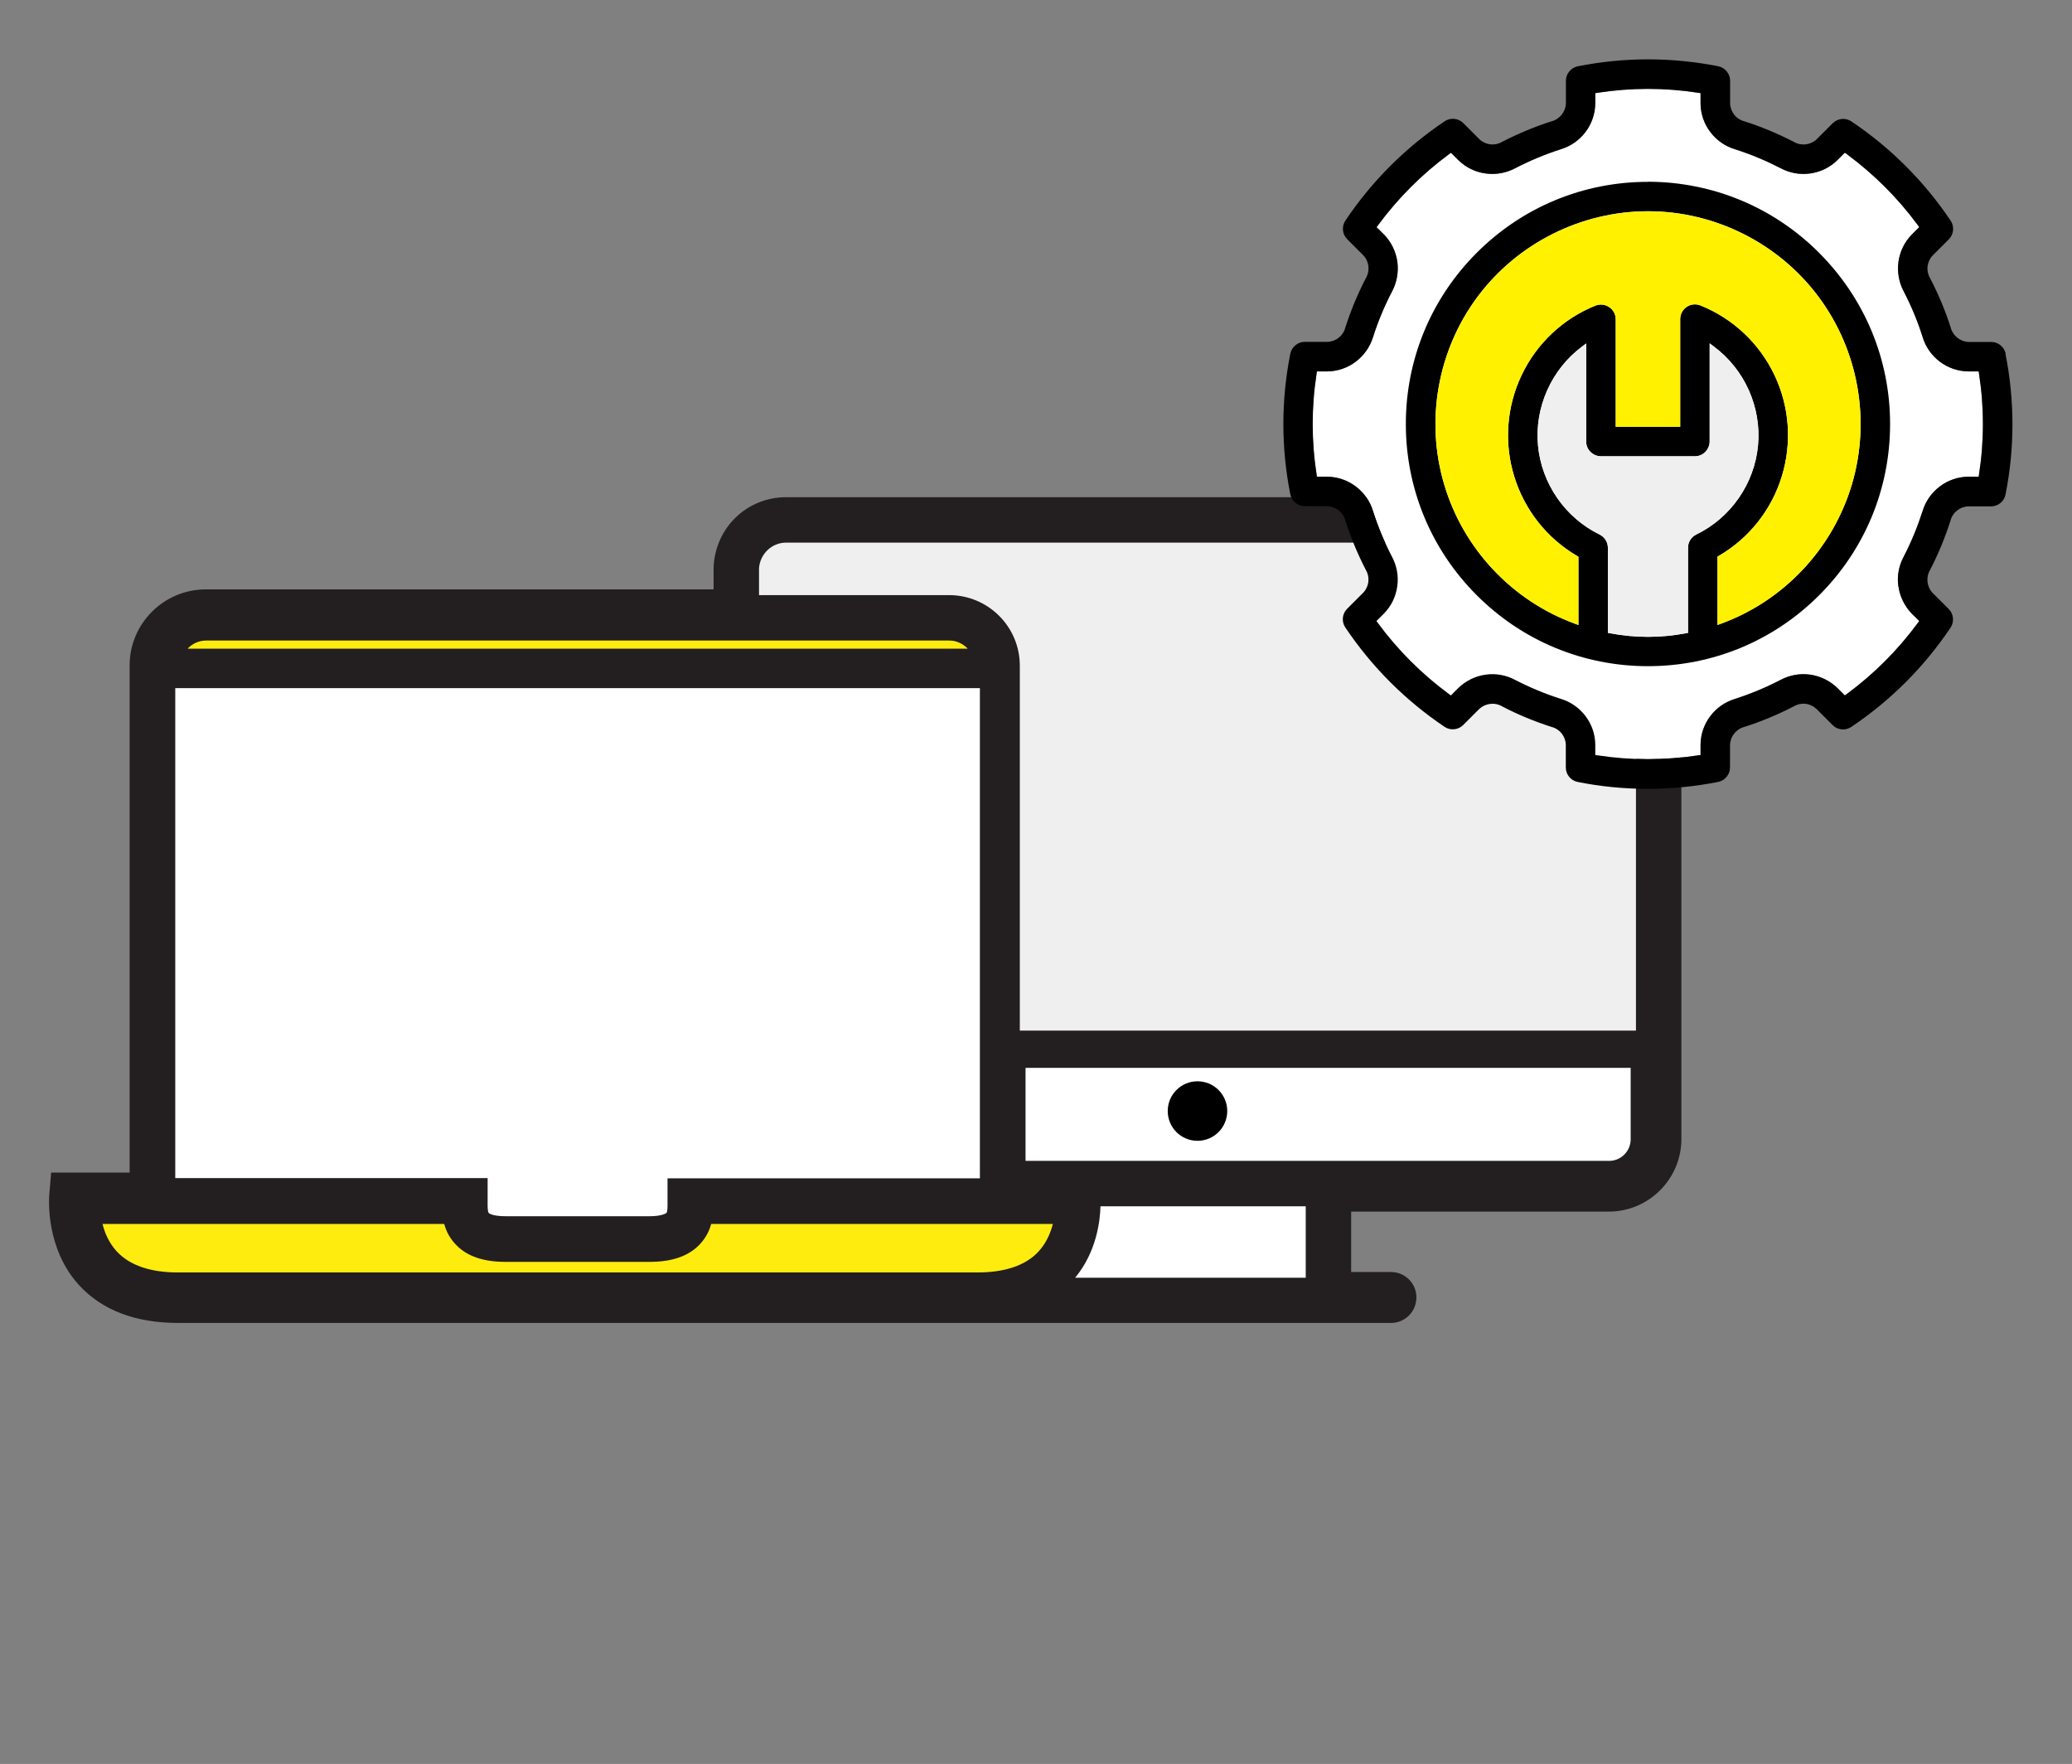 <svg width="215" height="183" viewBox="0 0 215 183" fill="none" xmlns="http://www.w3.org/2000/svg">
<rect x="0" y="0" width="215" height="183" fill="#808080" stroke="none"/>
<path d="M169.755 118.195C169.755 119.751 168.497 121.009 166.942 121.009H105.82V110.212H169.755V118.172V118.195Z" fill="white"/>
<path d="M102.022 64.05H16.722V68.282H102.022V64.05Z" fill="#FFEC0F"/>
<path d="M103.235 134.482H13.45C10.98 134.482 8.967 132.469 8.967 129.999V124.852L50.05 126.613H70.615L112.888 124.852C112.888 130.159 108.588 134.482 103.258 134.482H103.235Z" fill="#FFEC0F"/>
<path d="M166.942 51.583H81.572C77.478 51.583 74.184 54.786 74.046 58.903V61.145H21.365C16.996 61.145 13.45 64.691 13.45 69.037V121.649H5.307L5.101 124.074C5.101 124.303 4.689 129.495 8.212 133.338C10.591 135.923 14.045 137.25 18.483 137.25H144.341C145.805 137.25 146.972 136.061 146.972 134.597C146.972 133.133 145.782 131.966 144.341 131.966H140.201V125.698H166.942C171.082 125.698 174.468 122.313 174.468 118.172V59.086C174.468 54.946 171.082 51.56 166.942 51.56V51.583ZM112.705 131.989C114.192 129.724 114.627 127.299 114.741 125.721H134.917V131.989H112.705ZM98.5 61.168H79.353V58.995C79.445 57.805 80.406 56.89 81.595 56.89H166.965C168.2 56.89 169.206 57.897 169.206 59.132V106.369H106.415V69.083C106.415 64.736 102.869 61.191 98.5 61.191V61.168ZM19.467 67.298C19.947 66.772 20.656 66.452 21.388 66.452H98.5C99.232 66.452 99.918 66.772 100.421 67.298H19.444H19.467ZM101.13 72.011V121.695H68.716V124.76C68.716 124.898 68.716 125.264 68.716 125.492C68.556 125.561 68.168 125.652 67.413 125.652H52.498C51.743 125.652 51.354 125.561 51.194 125.492C51.171 125.286 51.194 124.875 51.194 124.715V121.695H18.78V72.011H101.13ZM52.498 130.914H67.413C69.7 130.914 71.393 130.342 72.559 129.152C73.154 128.535 73.566 127.826 73.795 126.979H109.251C109.022 127.871 108.588 128.946 107.764 129.839C106.437 131.28 104.287 132.012 101.405 132.012H18.483C15.601 132.012 13.473 131.28 12.124 129.839C11.3 128.946 10.866 127.894 10.637 126.979H46.093C46.322 127.826 46.734 128.535 47.328 129.152C48.472 130.342 50.165 130.914 52.452 130.914H52.498ZM169.206 110.807V118.195C169.206 119.43 168.2 120.437 166.965 120.437H106.415V110.784H169.206V110.807Z" fill="#231F20"/>
<path d="M124.257 118.355C125.963 118.355 127.345 116.973 127.345 115.267C127.345 113.562 125.963 112.179 124.257 112.179C122.551 112.179 121.169 113.562 121.169 115.267C121.169 116.973 122.551 118.355 124.257 118.355Z" fill="black"/>
<path d="M101.679 71.416V122.244H69.266V124.692C69.266 125.035 69.288 125.698 69.151 125.835C69.151 125.835 68.785 126.178 67.39 126.178H52.475C51.057 126.178 50.714 125.858 50.714 125.835C50.577 125.698 50.599 125.035 50.599 124.669V122.221H18.186V71.393H101.679V71.416Z" fill="white"/>
<path d="M135.489 132.561H111.561C113.757 129.907 114.146 126.75 114.192 125.149H135.489V132.561Z" fill="white"/>
<path d="M169.755 106.918H105.82V69.06C105.82 65.011 102.526 61.74 98.477 61.74H78.759V58.949C78.873 57.462 80.085 56.295 81.572 56.295H166.942C168.497 56.295 169.755 57.553 169.755 59.109V106.918Z" fill="#F0EFEF"/>
<path d="M196.993 60.841C197.136 61.897 197.631 62.898 198.379 63.668L199.149 64.427L199.006 64.625C196.927 67.441 194.452 69.927 191.625 72.006L191.427 72.149L190.657 71.379C189.887 70.631 188.908 70.147 187.841 69.993C186.785 69.839 185.685 70.037 184.75 70.543C183.243 71.324 181.659 71.984 180.053 72.501C179.019 72.809 178.117 73.436 177.468 74.294C176.819 75.152 176.467 76.186 176.456 77.264V78.331L176.214 78.364C172.771 78.892 169.229 78.892 165.775 78.364L165.533 78.331V77.253C165.522 76.175 165.17 75.152 164.521 74.294C163.872 73.436 162.981 72.809 161.947 72.501C160.319 71.984 158.746 71.324 157.25 70.554C156.304 70.037 155.204 69.839 154.148 69.993C153.081 70.147 152.102 70.62 151.321 71.379L150.551 72.149L150.353 72.006C147.537 69.927 145.051 67.452 142.972 64.625L142.829 64.427L143.599 63.657C144.358 62.887 144.831 61.919 144.985 60.841C145.139 59.774 144.941 58.696 144.435 57.75C143.654 56.243 142.994 54.67 142.477 53.053C142.169 52.008 141.542 51.117 140.684 50.468C139.826 49.819 138.792 49.467 137.714 49.456H136.647L136.614 49.214C136.075 45.749 136.075 42.24 136.614 38.775L136.647 38.533H137.725C138.803 38.522 139.826 38.17 140.684 37.521C141.531 36.883 142.169 35.97 142.477 34.958C142.994 33.33 143.654 31.757 144.435 30.261C144.941 29.315 145.139 28.215 144.996 27.159C144.842 26.092 144.369 25.113 143.61 24.332L142.84 23.573L142.983 23.375C145.062 20.559 147.537 18.073 150.364 15.994L150.562 15.851L151.332 16.621C152.102 17.369 153.07 17.853 154.148 17.996C155.193 18.15 156.293 17.952 157.239 17.446C158.746 16.665 160.33 16.005 161.936 15.488C162.97 15.18 163.872 14.553 164.521 13.695C165.17 12.837 165.522 11.803 165.533 10.725V9.658L165.775 9.625C169.24 9.086 172.749 9.086 176.214 9.625L176.456 9.658V10.736C176.467 11.814 176.819 12.837 177.468 13.695C178.117 14.553 179.008 15.18 180.042 15.488C181.67 16.005 183.243 16.665 184.739 17.435C185.696 17.952 186.774 18.15 187.841 17.996C188.919 17.842 189.887 17.369 190.657 16.61L191.427 15.84L191.625 15.983C194.441 18.062 196.927 20.537 199.006 23.364L199.149 23.562L198.379 24.332C197.62 25.102 197.147 26.081 196.993 27.148C196.85 28.204 197.037 29.304 197.543 30.239C198.324 31.746 198.984 33.319 199.49 34.936C199.798 35.981 200.425 36.872 201.283 37.521C202.141 38.17 203.175 38.522 204.253 38.533H205.32L205.353 38.775C205.892 42.24 205.892 45.749 205.353 49.214L205.32 49.456H204.242C203.164 49.467 202.141 49.819 201.283 50.468C200.425 51.117 199.798 52.008 199.49 53.042C198.973 54.648 198.324 56.232 197.543 57.739C197.026 58.696 196.828 59.763 196.982 60.841H196.993Z" fill="white"/>
<path d="M171 18.865C164.29 18.865 157.976 21.483 153.235 26.224C148.494 30.965 145.876 37.279 145.876 43.989C145.876 50.699 148.494 57.013 153.235 61.754C157.976 66.495 164.29 69.113 171 69.113C177.71 69.113 184.024 66.495 188.765 61.754C193.506 57.013 196.124 50.699 196.124 43.989C196.124 37.279 193.495 30.976 188.754 26.224C184.013 21.483 177.699 18.865 170.989 18.854L171 18.865ZM175.158 57.431V65.648L174.927 65.692C172.342 66.187 169.669 66.187 167.073 65.692L166.842 65.648V56.826C166.842 56.243 166.512 55.715 165.984 55.451C162.42 53.713 159.967 50.182 159.593 46.233C159.219 42.284 160.957 38.357 164.136 35.97L164.587 35.629V45.804C164.587 46.211 164.752 46.607 165.038 46.882C165.324 47.168 165.72 47.333 166.127 47.333H175.873C176.28 47.333 176.676 47.168 176.951 46.882C177.226 46.596 177.402 46.2 177.402 45.804V35.618L177.853 35.959C181.043 38.335 182.792 42.262 182.418 46.222C182.044 50.182 179.591 53.713 176.005 55.451C175.488 55.704 175.147 56.243 175.158 56.826V57.431ZM178.216 57.739L178.359 57.662C181.505 55.825 183.826 52.888 184.893 49.401C185.96 45.914 185.685 42.185 184.123 38.896C182.55 35.607 179.833 33.044 176.445 31.68C175.972 31.493 175.433 31.548 175.015 31.834C174.597 32.12 174.344 32.593 174.344 33.099V44.275H167.656V33.121C167.656 32.615 167.403 32.131 166.974 31.856C166.556 31.57 166.017 31.515 165.544 31.702C162.167 33.066 159.45 35.629 157.888 38.918C156.326 42.207 156.051 45.936 157.118 49.412C158.185 52.888 160.495 55.825 163.641 57.673L163.784 57.761V64.834L163.399 64.691C156.887 62.304 151.827 56.914 149.858 50.259C147.878 43.615 149.176 36.333 153.323 30.778C157.47 25.223 164.081 21.912 171.011 21.912C177.941 21.912 184.563 25.234 188.699 30.789C192.846 36.344 194.133 43.626 192.153 50.27C190.173 56.914 185.113 62.304 178.601 64.691L178.216 64.834V57.761V57.739Z" fill="black"/>
<path d="M208.125 36.718C207.982 36.003 207.355 35.475 206.618 35.475H204.275C203.395 35.442 202.636 34.837 202.416 33.99C201.855 32.23 201.129 30.492 200.26 28.831C199.831 28.105 199.941 27.148 200.524 26.521L202.218 24.827C202.735 24.31 202.812 23.496 202.405 22.891C199.655 18.799 196.19 15.334 192.109 12.595C191.504 12.188 190.69 12.265 190.173 12.782L188.501 14.454C187.863 15.048 186.895 15.169 186.136 14.718C184.497 13.871 182.77 13.145 180.966 12.573C180.152 12.364 179.558 11.605 179.525 10.758V8.382C179.525 7.656 179.008 7.018 178.293 6.875C173.464 5.918 168.558 5.918 163.729 6.875C163.014 7.018 162.486 7.645 162.486 8.382V10.725C162.453 11.594 161.848 12.364 161.001 12.584C159.23 13.145 157.503 13.871 155.842 14.729C155.105 15.158 154.159 15.048 153.532 14.465L151.838 12.771C151.321 12.254 150.507 12.177 149.902 12.584C145.81 15.334 142.345 18.799 139.606 22.88C139.199 23.485 139.276 24.299 139.793 24.816L141.465 26.488C142.07 27.126 142.18 28.094 141.729 28.853C140.882 30.492 140.156 32.23 139.584 34.023C139.375 34.837 138.616 35.431 137.769 35.464H135.393C134.667 35.464 134.029 35.981 133.886 36.707C132.929 41.536 132.929 46.442 133.886 51.271C134.029 51.986 134.656 52.514 135.393 52.514H137.736C138.616 52.547 139.375 53.152 139.595 53.999C140.156 55.759 140.882 57.497 141.74 59.158C142.169 59.884 142.059 60.841 141.476 61.468L139.782 63.162C139.265 63.679 139.188 64.493 139.595 65.098C142.345 69.19 145.81 72.655 149.891 75.405C150.496 75.812 151.31 75.735 151.827 75.218L153.499 73.546C154.126 72.963 155.105 72.831 155.864 73.282C157.503 74.14 159.241 74.855 161.034 75.427C161.848 75.636 162.442 76.395 162.475 77.242V79.618C162.475 80.355 162.992 80.982 163.707 81.125C166.127 81.609 168.558 81.84 170.989 81.84C173.42 81.84 175.851 81.598 178.271 81.125C178.986 80.982 179.514 80.355 179.514 79.618V77.275C179.547 76.406 180.141 75.636 180.999 75.416C182.759 74.855 184.497 74.129 186.158 73.271C186.906 72.831 187.83 72.941 188.468 73.535L190.162 75.229C190.679 75.746 191.493 75.823 192.098 75.416C196.19 72.666 199.655 69.201 202.394 65.12C202.801 64.515 202.724 63.701 202.207 63.184L200.535 61.512C199.93 60.874 199.82 59.895 200.271 59.136C201.118 57.497 201.833 55.77 202.405 53.977C202.614 53.163 203.373 52.569 204.22 52.536H206.596C207.333 52.536 207.96 52.019 208.103 51.304C209.06 46.475 209.06 41.569 208.103 36.74L208.125 36.718ZM196.993 60.841C197.136 61.897 197.631 62.898 198.379 63.668L199.149 64.427L199.006 64.625C196.927 67.441 194.452 69.927 191.625 72.006L191.427 72.149L190.657 71.379C189.887 70.631 188.908 70.147 187.841 69.993C186.785 69.839 185.685 70.037 184.75 70.543C183.243 71.324 181.659 71.984 180.053 72.501C179.019 72.809 178.117 73.436 177.468 74.294C176.819 75.152 176.467 76.186 176.456 77.264V78.331L176.214 78.364C172.771 78.892 169.229 78.892 165.775 78.364L165.533 78.331V77.253C165.522 76.175 165.17 75.152 164.521 74.294C163.872 73.436 162.981 72.809 161.947 72.501C160.319 71.984 158.746 71.324 157.25 70.554C156.304 70.037 155.204 69.839 154.148 69.993C153.081 70.147 152.102 70.62 151.321 71.379L150.551 72.149L150.353 72.006C147.537 69.927 145.051 67.452 142.972 64.625L142.829 64.427L143.599 63.657C144.358 62.887 144.831 61.919 144.985 60.841C145.139 59.774 144.941 58.696 144.435 57.75C143.654 56.243 142.994 54.67 142.477 53.053C142.169 52.008 141.542 51.117 140.684 50.468C139.826 49.819 138.792 49.467 137.714 49.456H136.647L136.614 49.214C136.075 45.749 136.075 42.24 136.614 38.775L136.647 38.533H137.725C138.803 38.522 139.826 38.17 140.684 37.521C141.531 36.883 142.169 35.97 142.477 34.958C142.994 33.33 143.654 31.757 144.435 30.261C144.941 29.315 145.139 28.215 144.996 27.159C144.842 26.092 144.369 25.113 143.61 24.332L142.84 23.573L142.983 23.375C145.062 20.559 147.537 18.073 150.364 15.994L150.562 15.851L151.332 16.621C152.102 17.369 153.07 17.853 154.148 17.996C155.193 18.15 156.293 17.952 157.239 17.446C158.746 16.665 160.33 16.005 161.936 15.488C162.97 15.18 163.872 14.553 164.521 13.695C165.17 12.837 165.522 11.803 165.533 10.725V9.658L165.775 9.625C169.24 9.086 172.749 9.086 176.214 9.625L176.456 9.658V10.736C176.467 11.814 176.819 12.837 177.468 13.695C178.117 14.553 179.008 15.18 180.042 15.488C181.67 16.005 183.243 16.665 184.739 17.435C185.696 17.952 186.774 18.15 187.841 17.996C188.919 17.842 189.887 17.369 190.657 16.61L191.427 15.84L191.625 15.983C194.441 18.062 196.927 20.537 199.006 23.364L199.149 23.562L198.379 24.332C197.62 25.102 197.147 26.081 196.993 27.148C196.85 28.204 197.037 29.304 197.543 30.239C198.324 31.746 198.984 33.319 199.49 34.936C199.798 35.981 200.425 36.872 201.283 37.521C202.141 38.17 203.175 38.522 204.253 38.533H205.32L205.353 38.775C205.892 42.24 205.892 45.749 205.353 49.214L205.32 49.456H204.242C203.164 49.467 202.141 49.819 201.283 50.468C200.425 51.117 199.798 52.008 199.49 53.042C198.973 54.648 198.324 56.232 197.543 57.739C197.026 58.696 196.828 59.763 196.982 60.841H196.993Z" fill="black"/>
<path d="M178.216 57.75L178.359 57.673C181.505 55.836 183.826 52.899 184.893 49.412C185.96 45.925 185.685 42.196 184.123 38.907C182.55 35.618 179.833 33.055 176.445 31.691C175.972 31.504 175.433 31.559 175.015 31.845C174.597 32.131 174.344 32.604 174.344 33.11V44.286H167.656V33.132C167.656 32.626 167.403 32.142 166.974 31.867C166.556 31.581 166.017 31.526 165.544 31.713C162.167 33.077 159.45 35.64 157.888 38.929C156.326 42.218 156.051 45.947 157.118 49.423C158.185 52.899 160.495 55.836 163.641 57.684L163.784 57.772V64.845L163.399 64.702C156.887 62.315 151.827 56.925 149.858 50.27C147.878 43.626 149.176 36.344 153.323 30.789C157.47 25.234 164.081 21.923 171.011 21.923C177.941 21.923 184.563 25.245 188.699 30.8C192.846 36.355 194.133 43.637 192.153 50.281C190.173 56.925 185.113 62.315 178.601 64.702L178.216 64.845V57.772V57.75Z" fill="#FFF100"/>
<path d="M175.158 57.442V65.659L174.927 65.703C172.342 66.198 169.669 66.198 167.073 65.703L166.842 65.659V56.837C166.842 56.254 166.512 55.726 165.984 55.462C162.42 53.724 159.967 50.193 159.593 46.244C159.219 42.295 160.957 38.368 164.136 35.981L164.587 35.64V45.815C164.587 46.222 164.752 46.618 165.038 46.893C165.324 47.179 165.72 47.344 166.127 47.344H175.873C176.28 47.344 176.676 47.179 176.951 46.893C177.226 46.607 177.402 46.211 177.402 45.815V35.629L177.853 35.97C181.043 38.346 182.792 42.273 182.418 46.233C182.044 50.193 179.591 53.724 176.005 55.462C175.488 55.715 175.147 56.254 175.158 56.837V57.442Z" fill="#F0EFEF"/>
</svg>
